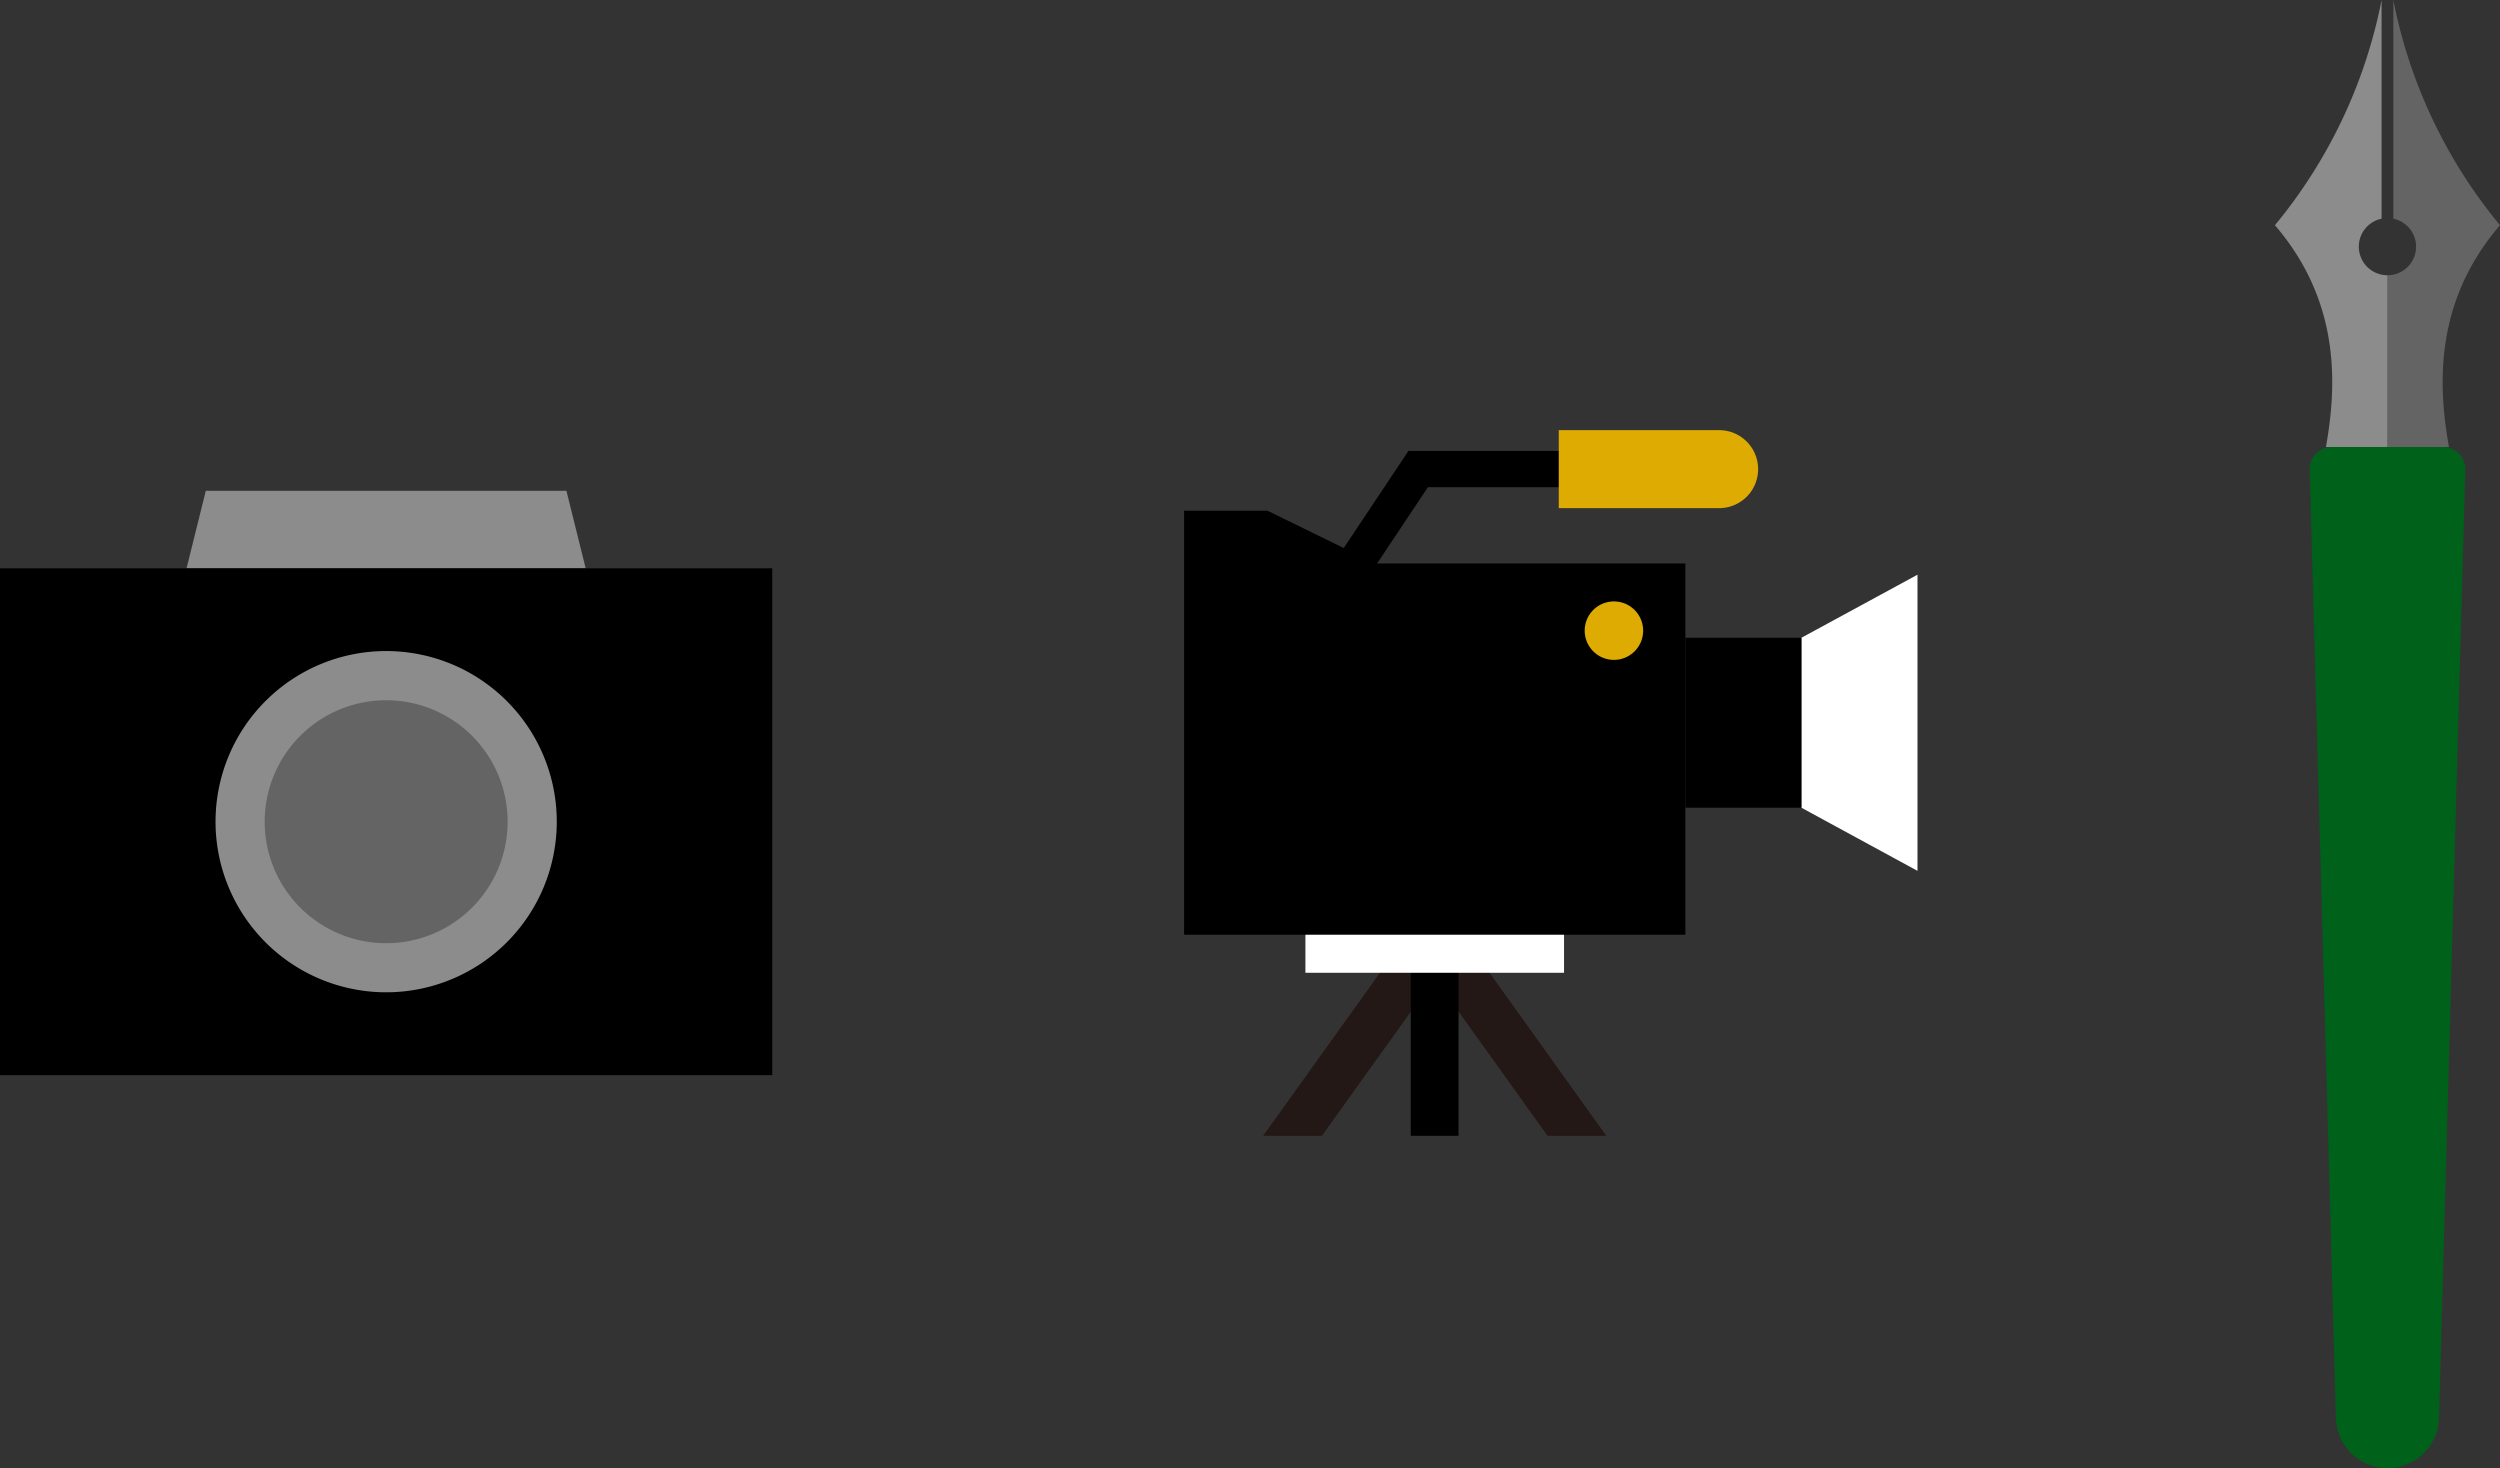 <svg xmlns="http://www.w3.org/2000/svg" xmlns:xlink="http://www.w3.org/1999/xlink" width="366.311" height="215.119" viewBox="0 0 366.311 215.119"><rect x="0" y="0" width="366.311" height="215.119" fill="#333333" stroke="none"/><defs><clipPath id="a"><rect width="54.506" height="29.061" fill="none"/></clipPath><clipPath id="c"><rect width="366.311" height="215.119"/></clipPath></defs><g id="b" clip-path="url(#c)"><g transform="translate(-1032.701 -360.525)"><g transform="translate(1366.031 360.525)"><path d="M168.187,224.332h0a7.552,7.552,0,0,1-7.548-7.338L156.79,78.033a3.23,3.23,0,0,1,3.235-3.323h16.332a3.236,3.236,0,0,1,3.235,3.323l-3.849,138.962a7.552,7.552,0,0,1-7.548,7.338Z" transform="translate(-151.697 -9.213)" fill="#00611a"/><path d="M186.28,33A74.116,74.116,0,0,1,170.649,0V32.043a4.186,4.186,0,0,1-.859,8.285V65.5H178.8c-1.464-8.346-2.463-20.935,7.478-32.5" transform="translate(-153.3)" fill="#646464"/><path d="M150.98,33A74.116,74.116,0,0,0,166.611,0V32.043a4.186,4.186,0,0,0,.859,8.285V65.5h-9.012c1.464-8.346,2.463-20.935-7.478-32.5" transform="translate(-150.98)" fill="#8c8c8c"/></g><g transform="translate(1032.701 432.44)"><path d="M85.222,36.947H26.74L29.561,25.59H82.4Z" transform="translate(0.595 -25.59)" fill="#8c8c8c"/><rect width="113.151" height="74.266" transform="translate(0 11.356)"/><path d="M55.894,48.56a25,25,0,1,1-25,25,25,25,0,0,1,25-25" transform="translate(0.687 -25.08)" fill="#8c8c8c"/><path d="M55.737,55.61a17.8,17.8,0,1,1-17.8,17.8,17.8,17.8,0,0,1,17.8-17.8" transform="translate(0.844 -24.922)" fill="#646464"/></g><g transform="translate(1206.201 423.552)"><path d="M115.66,203.874l-17.01-9.251v-24.9l17.01-9.241Z" transform="translate(-8.202 -139.3)" fill="#fff"/><path d="M22.386,151.31l15.8,7.728H83.618v54.4H10.17V151.31Z" transform="translate(-10.17 -139.504)"/><path d="M34.694,164.06l-4.427-2.95,12.28-18.43H83.122V148H45.394Z" transform="translate(-9.674 -139.636)"/><path d="M63.87,139.76h23.5a5.714,5.714,0,1,1,0,11.429H63.87V139.76Z" transform="translate(-8.976 -139.76)" fill="#ddab02"/><path d="M0,0H17V24.9H0Z" transform="translate(73.448 30.421)"/><g transform="translate(9.476 74.337)" clip-path="url(#a)"><path d="M2.845,40.147l-5.69-4.077,27.3-38.109,5.69,4.077Z" transform="translate(-0.072 -0.001)" fill="#231815"/><path d="M24.459,40.147-2.845,2.038l5.69-4.077,27.3,38.109Z" transform="translate(27.263 -0.001)" fill="#231815"/><path d="M3.5,46.134h-7V0h7Z" transform="translate(27.232 -0.001)"/></g><rect width="37.894" height="5.571" transform="translate(17.776 73.938)" fill="#fff"/><path d="M71.873,164.31a4.283,4.283,0,1,1-4.283,4.283,4.283,4.283,0,0,1,4.283-4.283" transform="translate(-8.894 -139.214)" fill="#ddab02"/></g></g></g></svg>